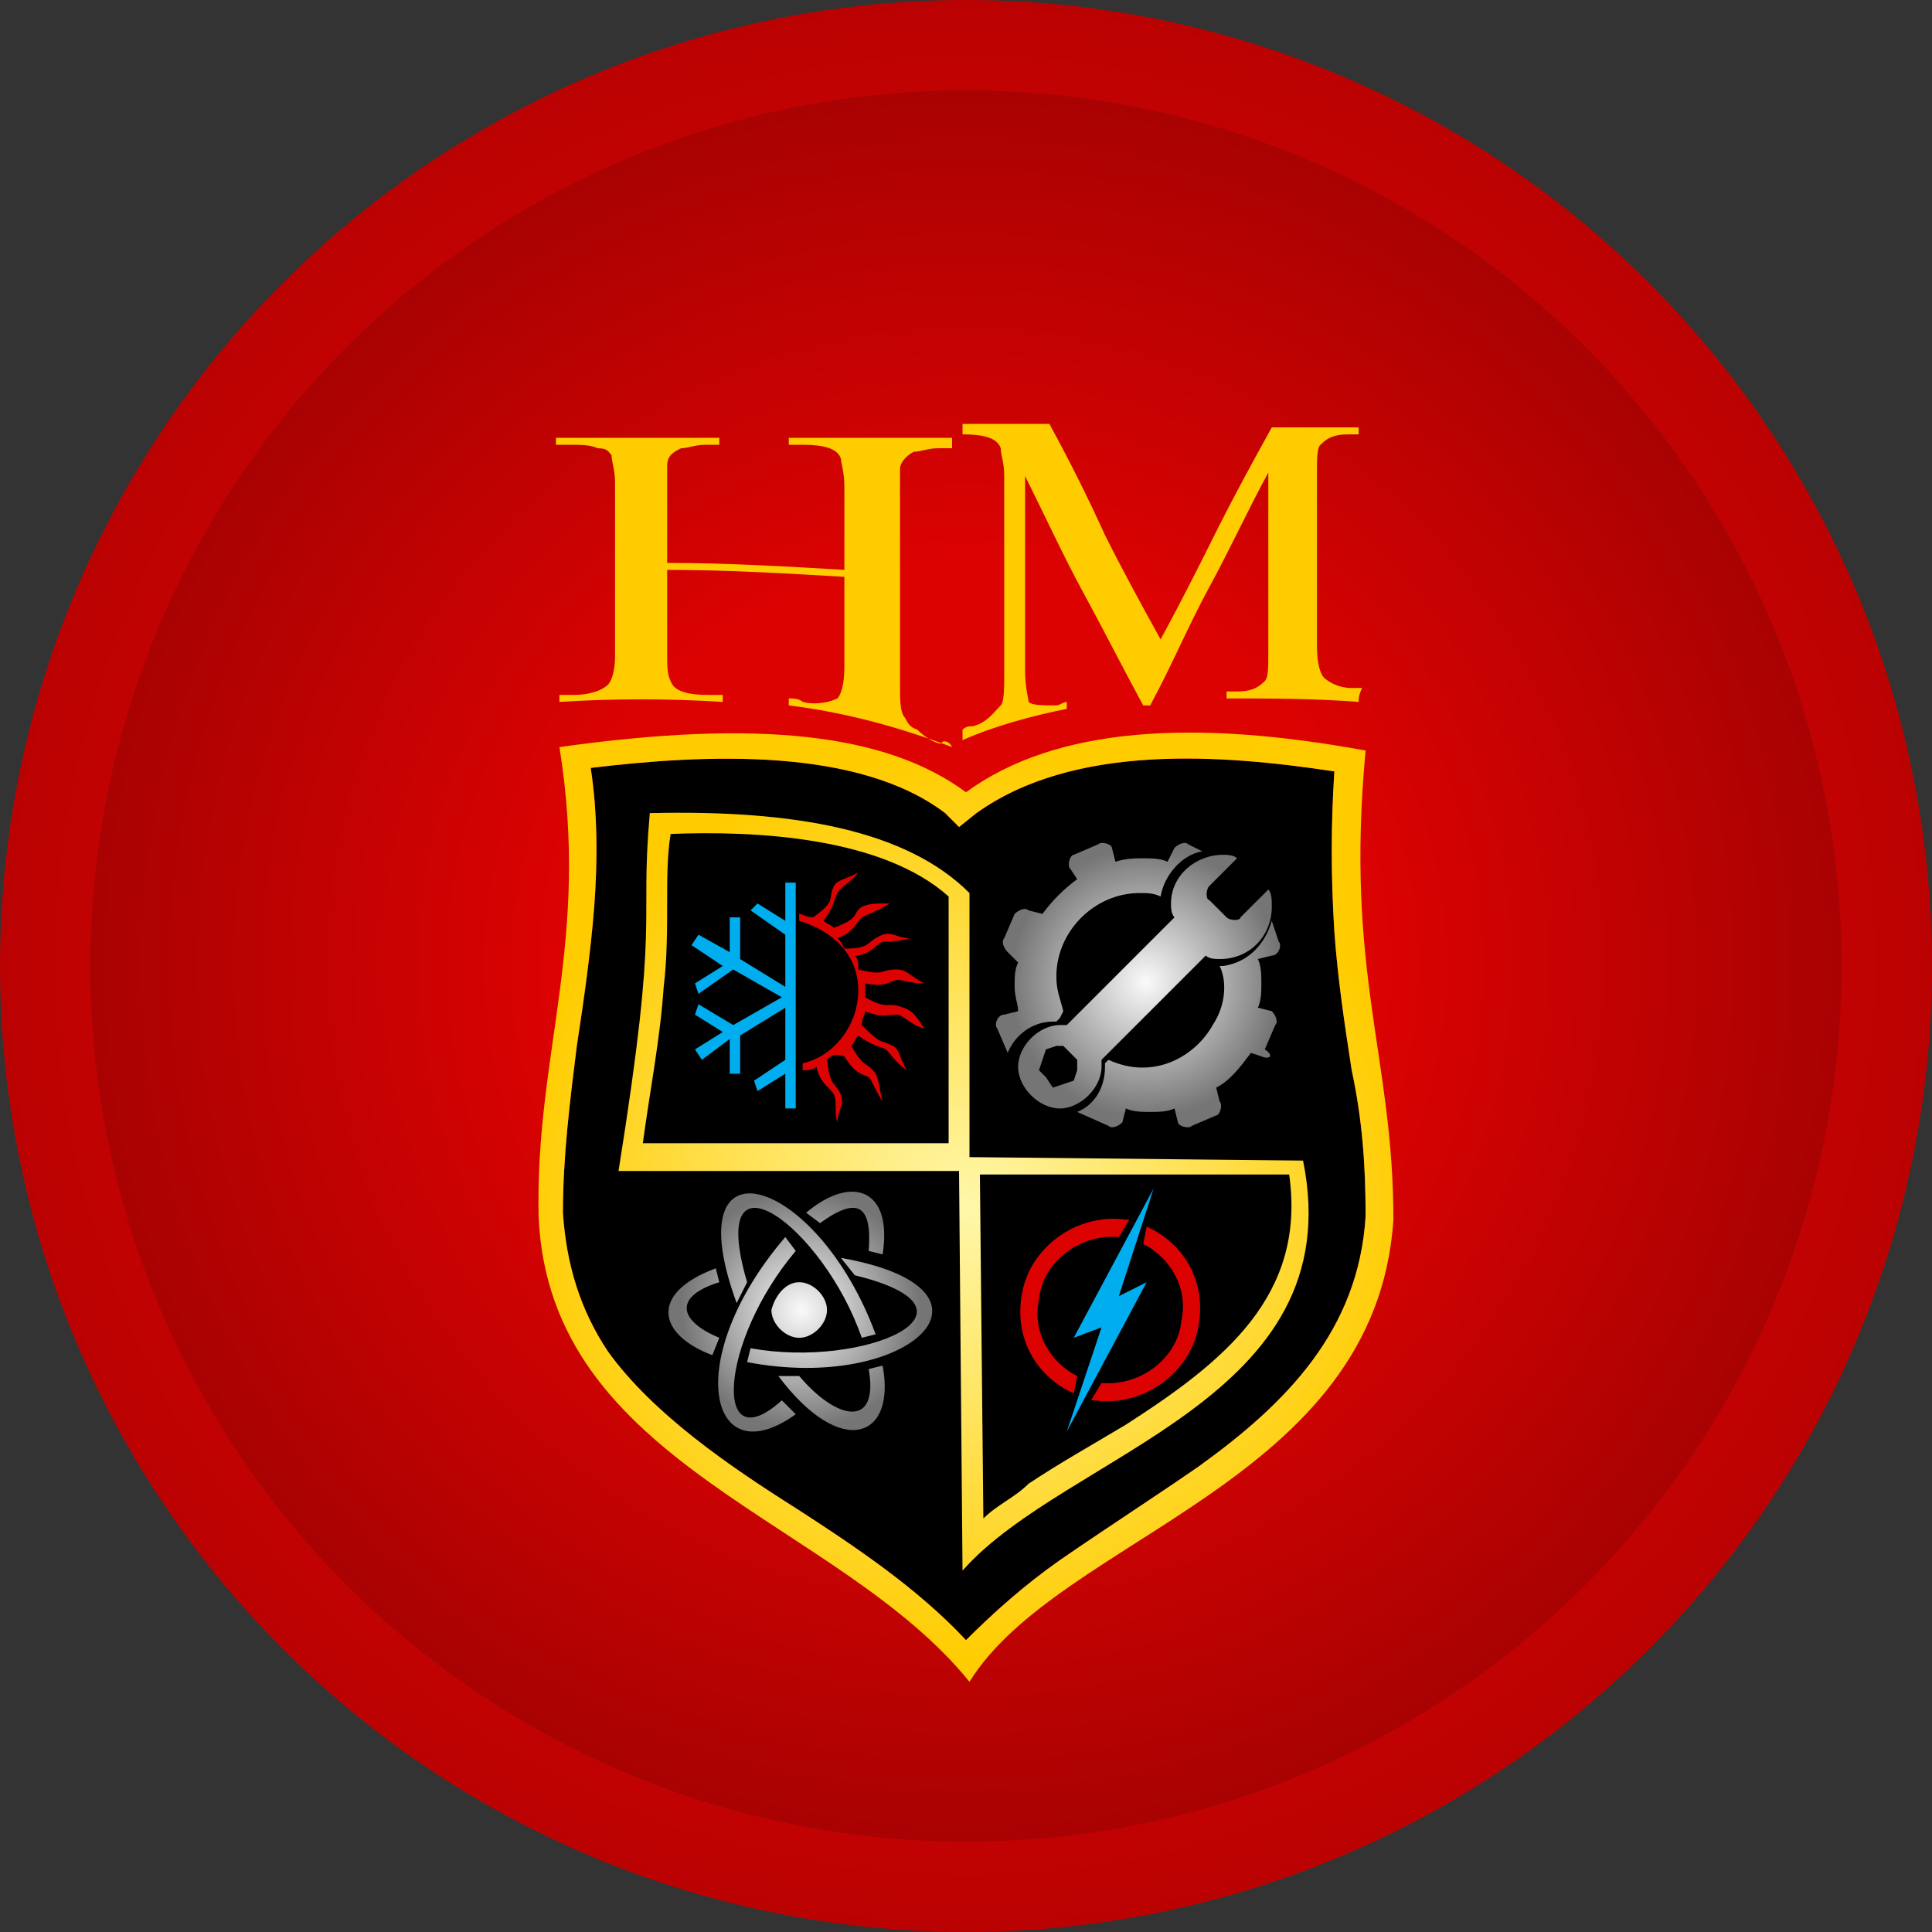 <?xml version="1.0" encoding="UTF-8"?>
<svg xmlns="http://www.w3.org/2000/svg" xmlns:xlink="http://www.w3.org/1999/xlink" version="1.1" id="Capa_1" x="0px" y="0px" viewBox="0 0 55.6 55.6" style="enable-background:new 0 0 55.6 55.6;" xml:space="preserve">
<rect x="0" y="0" width="55.6" height="55.6" fill="#333333" stroke="none"/>
<style type="text/css">
	.st0{fill:url(#SVGID_1_);}
	.st1{fill:url(#SVGID_2_);}
	.st2{fill:#FFCC00;}
	.st3{fill-rule:evenodd;clip-rule:evenodd;}
	.st4{fill-rule:evenodd;clip-rule:evenodd;fill:url(#SVGID_3_);}
	.st5{fill-rule:evenodd;clip-rule:evenodd;fill:url(#SVGID_4_);}
	.st6{fill-rule:evenodd;clip-rule:evenodd;fill:url(#SVGID_5_);}
	.st7{fill-rule:evenodd;clip-rule:evenodd;fill:#00ADEE;}
	.st8{fill-rule:evenodd;clip-rule:evenodd;fill:#DD0202;}
</style>
<radialGradient id="SVGID_1_" cx="27.775" cy="27.775" r="27.775" gradientUnits="userSpaceOnUse">
	<stop offset="0.45" style="stop-color:#DD0202"></stop>
	<stop offset="1" style="stop-color:#BB0202"></stop>
</radialGradient>
<circle class="st0" cx="27.8" cy="27.8" r="27.8"></circle>
<radialGradient id="SVGID_2_" cx="27.775" cy="27.775" r="25.178" gradientUnits="userSpaceOnUse">
	<stop offset="0.45" style="stop-color:#DD0202"></stop>
	<stop offset="1" style="stop-color:#A90202"></stop>
</radialGradient>
<circle class="st1" cx="27.8" cy="27.8" r="25.2"></circle>
<g>
	<path class="st2" d="M39.1,20.2c-1.3-0.1-2.5-0.1-3.8-0.1c0-0.1,0-0.1,0-0.2c0.1,0,0.2,0,0.3,0c0.4,0,0.6-0.1,0.8-0.3   c0.1-0.1,0.1-0.4,0.1-0.8c0-0.8,0-1.8,0-2.6s0-1.8,0-2.6c-0.6,1.1-1.1,2.2-1.7,3.3s-1.1,2.3-1.7,3.4c-0.1,0-0.1,0-0.2,0   c-0.6-1.1-1.1-2.1-1.7-3.2c-0.6-1.1-1.1-2.2-1.7-3.4c0,0.9,0,1.9,0,2.8c0,0.9,0,1.9,0,2.8c0,0.5,0.1,0.8,0.1,0.9   c0.1,0.1,0.4,0.1,0.8,0.1c0.1,0,0.2-0.1,0.3-0.1c0,0.1,0,0.1,0,0.2c-1,0.2-2.1,0.5-3,0.9c0-0.1,0-0.1,0-0.3   c0.1-0.1,0.2-0.1,0.3-0.1c0.4-0.1,0.6-0.4,0.8-0.6c0.1-0.1,0.1-0.5,0.1-1c0-0.9,0-1.9,0-2.8c0-0.9,0-1.9,0-2.8   c0-0.4-0.1-0.6-0.1-0.8c-0.1-0.3-0.5-0.4-1.1-0.4c0-0.1,0-0.1,0-0.3c0.8,0,1.7,0,2.5,0c0.6,1.1,1.1,2.1,1.6,3.2   c0.5,1,1.1,2.1,1.6,3c0.6-1.1,1.1-2.1,1.6-3.1c0.5-1,1.1-2.1,1.6-3c0.8,0,1.7,0,2.5,0c0,0.1,0,0.1,0,0.2c-0.1,0-0.2,0-0.3,0   c-0.4,0-0.6,0.1-0.8,0.3c-0.1,0.1-0.1,0.4-0.1,0.8c0,0.8,0,1.7,0,2.5c0,0.8,0,1.7,0,2.5c0,0.5,0.1,0.8,0.2,0.9   c0.1,0.1,0.4,0.3,0.8,0.3c0.1,0,0.2,0,0.3,0C39.1,20,39.1,20.1,39.1,20.2 M27.4,21.5c-1.6-0.6-3.1-1-4.7-1.2c0-0.1,0-0.1,0-0.2   c0.1,0,0.3,0,0.4,0.1c0.4,0.1,0.8,0,1-0.1c0.1-0.1,0.2-0.4,0.2-0.9c0-0.4,0-0.8,0-1.3s0-0.8,0-1.3c-1.7-0.1-3.4-0.2-5.1-0.2   c0,0.4,0,0.8,0,1.2c0,0.4,0,0.8,0,1.2c0,0.4,0,0.6,0.1,0.8c0.1,0.3,0.5,0.4,1.1,0.4c0.1,0,0.3,0,0.4,0c0,0.1,0,0.1,0,0.2   c-1.6-0.1-3.1-0.1-4.7,0c0-0.1,0-0.1,0-0.2c0.1,0,0.3,0,0.4,0c0.4,0,0.8-0.1,1-0.3c0.1-0.1,0.2-0.4,0.2-0.8c0-0.8,0-1.6,0-2.5   c0-0.8,0-1.6,0-2.5c0-0.4-0.1-0.6-0.1-0.8c-0.1-0.1-0.1-0.2-0.4-0.2c-0.2-0.1-0.5-0.1-0.8-0.1c-0.1,0-0.3,0-0.4,0   c0-0.1,0-0.1,0-0.2c1.6,0,3.1,0,4.7,0c0,0.1,0,0.1,0,0.2c-0.1,0-0.3,0-0.4,0c-0.3,0-0.5,0.1-0.7,0.1c-0.2,0.1-0.4,0.2-0.4,0.5   c0,0.1,0,0.3,0,0.6c0,0.4,0,0.7,0,1.1c0,0.4,0,0.7,0,1.1c1.7,0,3.4,0.1,5.1,0.2c0-0.4,0-0.8,0-1.2c0-0.4,0-0.8,0-1.2   c0-0.4-0.1-0.7-0.1-0.8c-0.1-0.3-0.5-0.4-1.1-0.4c-0.1,0-0.3,0-0.4,0c0-0.1,0-0.1,0-0.2c1.6,0,3.1,0,4.7,0c0,0.1,0,0.2,0,0.3   c-0.1,0-0.3,0-0.4,0c-0.3,0-0.5,0.1-0.7,0.1c-0.2,0.1-0.4,0.3-0.4,0.5c0,0.1,0,0.3,0,0.6c0,0.9,0,1.8,0,2.8s0,1.8,0,2.8   c0,0.4,0,0.7,0.1,0.9c0.1,0.1,0.1,0.3,0.4,0.4c0.2,0.2,0.5,0.4,0.7,0.4C27.1,21.3,27.3,21.3,27.4,21.5   C27.4,21.3,27.4,21.4,27.4,21.5z"></path>
	<path class="st3" d="M17,22.1c0.2,1.3,0.2,2.7,0.1,4c-0.1,1.3-0.3,2.7-0.5,4c-0.2,1.6-0.4,3.2-0.4,4.8c0.1,1.5,0.5,2.8,1.3,4   c1.3,1.8,3.5,3.3,5.4,4.5c1.7,1.1,3.5,2.3,4.9,3.8c0.8-0.8,1.7-1.6,2.7-2.3c1.3-0.9,2.7-1.8,4-2.7c2.5-1.8,4.6-3.9,4.8-7.2   c0-1.5-0.1-2.8-0.4-4.2c-0.2-1.3-0.4-2.6-0.5-4c-0.1-1.6-0.1-3,0-4.6c-3.3-0.5-7.5-0.8-10.3,1.2l-0.5,0.4l-0.4-0.4   C24.7,21.5,20.3,21.7,17,22.1"></path>
	
		<radialGradient id="SVGID_3_" cx="27.775" cy="21.971" r="13.025" gradientTransform="matrix(1 0 0 -1 0 56.736)" gradientUnits="userSpaceOnUse">
		<stop offset="0" style="stop-color:#FFF7AA"></stop>
		<stop offset="1" style="stop-color:#FFCC00"></stop>
	</radialGradient>
	<path class="st4" d="M17,22.1c0.2,1.3,0.2,2.7,0.1,4c-0.1,1.3-0.3,2.7-0.5,4c-0.2,1.6-0.4,3.2-0.4,4.8c0.1,1.5,0.5,2.8,1.3,4   c1.3,1.8,3.5,3.3,5.4,4.5c1.7,1.1,3.5,2.3,4.9,3.8c0.8-0.8,1.7-1.6,2.7-2.3c1.3-0.9,2.7-1.8,4-2.7c2.5-1.8,4.6-3.9,4.8-7.2   c0-1.5-0.1-2.8-0.4-4.2c-0.2-1.3-0.4-2.6-0.5-4c-0.1-1.6-0.1-3,0-4.6c-3.3-0.5-7.5-0.8-10.3,1.2l-0.5,0.4l-0.4-0.4   C24.7,21.5,20.3,21.7,17,22.1z M16.1,21.5c5.7-0.8,9.4-0.4,11.7,1.3c2.6-1.9,6.6-2.1,11.5-1.2c-0.6,6.4,0.8,8.8,0.8,13.5   c-0.5,7.6-9.6,9.1-12.2,13.3c-3.8-4.7-12.1-6.2-12.4-13.4C15.4,30.3,17,27.1,16.1,21.5z M28.2,33.8l0.1,9.9c0.4-0.4,0.9-0.6,1.3-1   c0.9-0.6,1.8-1.1,2.8-1.7c2.8-1.8,5.2-3.7,4.7-7.2L28.2,33.8z M19.3,24c-0.1,0.6-0.1,1.3-0.1,1.9c0,0.8,0,1.7-0.1,2.5   c-0.1,1.5-0.4,3-0.6,4.5h8.8v-7.1C25.4,24.1,21.8,23.9,19.3,24z M18.7,23.4c4.2-0.1,7.4,0.5,9.2,2.3v7.6l9.6,0.1   c1.4,6.9-6.8,8.4-9.8,11.8l-0.1-11.5h-9.8C19,26.2,18.4,26.8,18.7,23.4z"></path>
	
		<radialGradient id="SVGID_4_" cx="32.967" cy="28.473" r="4.082" gradientTransform="matrix(1 0 0 -1 0 56.736)" gradientUnits="userSpaceOnUse">
		<stop offset="0" style="stop-color:#FAFAFA"></stop>
		<stop offset="0.955" style="stop-color:#757575"></stop>
	</radialGradient>
	<path class="st5" d="M36.3,30.4L36,30.3c-0.3,0.4-0.6,0.8-1,1l0.1,0.4c0.1,0.1,0,0.4-0.1,0.4l-0.7,0.3c-0.1,0.1-0.4,0-0.4-0.1   l-0.1-0.4c-0.2,0.1-0.5,0.1-0.7,0.1c-0.2,0-0.5,0-0.7-0.1l-0.1,0.4c-0.1,0.1-0.3,0.2-0.4,0.1L31,32c0.5-0.2,0.8-0.7,0.8-1.3   c0-0.1,0-0.1,0-0.1l0.1-0.1c1.3,0.6,2.5-0.1,3-1c0.4-0.6,0.4-1.3,0.2-1.7h0.1l0,0l0,0l0,0l0,0l0,0l0,0l0,0l0,0   c0.7-0.1,1.2-0.6,1.4-1.3l0.2,0.6c0.1,0.1,0,0.4-0.2,0.4l-0.4,0.1c0.1,0.2,0.1,0.5,0.1,0.7c0,0.2,0,0.5-0.1,0.7l0.4,0.1   c0.1,0.1,0.2,0.3,0.1,0.4l-0.3,0.7C36.7,30.4,36.5,30.5,36.3,30.4z M32.9,24.7c0.2,0,0.5,0,0.7,0.1l0.2-0.4   c0.1-0.1,0.3-0.2,0.4-0.1l0.4,0.2c-0.6,0.1-1.1,0.7-1.2,1.3l0,0l0,0l0,0l0,0l0,0l0,0l0,0l0,0l0,0l0,0c-0.2-0.1-0.4-0.1-0.6-0.1   c-1.3,0-2.4,1.1-2.4,2.4c0,0.4,0.1,0.6,0.2,1l-0.1,0.2l-0.1,0.1c-0.1,0-0.1,0-0.1,0c-0.6,0-1.1,0.4-1.3,0.9l0,0l-0.3-0.7   c-0.1-0.1,0-0.4,0.2-0.4l0.4-0.1c0-0.2-0.1-0.4-0.1-0.7s0-0.5,0.1-0.7L29,27.4c-0.1-0.1-0.2-0.3-0.1-0.4l0.3-0.7   c0.1-0.1,0.3-0.2,0.4-0.1l0.4,0.1c0.3-0.4,0.6-0.7,1-1L30.8,25c-0.1-0.1,0-0.4,0.1-0.4l0.7-0.3c0.1-0.1,0.4,0,0.4,0.1l0.1,0.4   C32.4,24.7,32.7,24.7,32.9,24.7z M30.6,30.1l0.2,0.2l0.2,0.2L31,30.8l-0.1,0.3l-0.3,0.1l-0.3,0.1L30.1,31l-0.2-0.2l0.1-0.3l0.1-0.3   l0.3-0.1L30.6,30.1z M35.2,24.6c0.1,0,0.3,0,0.4,0.1l-0.8,0.8c-0.1,0.1-0.1,0.4,0,0.4l0.5,0.5c0.1,0.1,0.4,0.1,0.4,0l0.8-0.8   c0.1,0.1,0.1,0.3,0.1,0.5c0,0.8-0.6,1.5-1.5,1.5c-0.1,0-0.3,0-0.4-0.1l-3,3c0,0.1,0,0.1,0,0.2c0,0.6-0.6,1.2-1.2,1.2   c-0.6,0-1.2-0.6-1.2-1.2s0.6-1.2,1.2-1.2c0.1,0,0.1,0,0.2,0l3.1-3.1c-0.1-0.1-0.1-0.3-0.1-0.4C33.7,25.2,34.4,24.6,35.2,24.6z"></path>
	
		<radialGradient id="SVGID_5_" cx="23.058" cy="19.03" r="3.603" gradientTransform="matrix(1 0 0 -1 0 56.736)" gradientUnits="userSpaceOnUse">
		<stop offset="0" style="stop-color:#FAFAFA"></stop>
		<stop offset="0.955" style="stop-color:#757575"></stop>
	</radialGradient>
	<path class="st6" d="M25.4,39.3c0.4,2.1-1.2,2.7-3,0.3H23c1.1,1.3,2.3,1.5,2-0.2L25.4,39.3z M20.5,39c-1.6-0.6-1.8-1.8,0.1-2.5   l0.1,0.4c-1.3,0.4-1.2,1.1,0,1.6L20.5,39z M23.2,34.9c1.3-1.1,2.5-0.7,2.2,1.2L25,36c0.1-1.3-0.3-1.6-1.4-0.8L23.2,34.9z    M25.2,38.4l-0.4,0.1c-1.1-3.2-4.5-5.7-3.3-1.6l-0.3,0.6C19.4,32.6,23.5,33.8,25.2,38.4z M21.5,39.2l0.1-0.4c3.3,0.6,7.1-1.1,3-2.1   l-0.4-0.5C29.3,37.1,26.2,40.1,21.5,39.2z M22.6,35.6l0.3,0.4c-2.2,2.6-2.4,6.1-0.4,4.3l0.4,0.4C20.4,42.5,19.6,39.1,22.6,35.6z    M23,36.9c0.4,0,0.8,0.4,0.8,0.8c0,0.4-0.4,0.8-0.8,0.8s-0.8-0.4-0.8-0.8C22.3,37.3,22.6,36.9,23,36.9z"></path>
	<polygon class="st7" points="33.2,34.2 30.9,38.5 31.7,38.2 30.7,41.2 33,36.9 32.2,37.3  "></polygon>
	<path class="st8" d="M31,39.6c-0.8-0.4-1.3-1.3-1.1-2.2c0.1-1.1,1.2-1.9,2.3-1.8l0.3-0.5h-0.1c-1.4-0.2-2.8,0.8-3,2.2   c-0.2,1.2,0.4,2.3,1.5,2.8L31,39.6z M32.9,35.8c0.8,0.4,1.3,1.3,1.1,2.2c-0.1,1.1-1.2,1.9-2.3,1.8l-0.3,0.5c0,0,0,0,0.1,0   c1.4,0.2,2.8-0.8,3-2.2c0.2-1.2-0.4-2.3-1.5-2.8L32.9,35.8z"></path>
	<polygon class="st7" points="22.6,25.4 22.9,25.4 22.9,31.9 22.6,31.9 22.6,30.9 21.8,31.4 21.7,31.1 22.6,30.5 22.6,29 21.3,29.8    21.3,30.9 21,30.9 21,29.9 20.2,30.5 20,30.2 20.8,29.7 20,29.2 20.1,28.9 21.1,29.5 22.5,28.7 21.1,27.9 20.1,28.6 20,28.3    20.8,27.8 19.9,27.2 20.1,26.9 21,27.4 21,26.4 21.3,26.4 21.3,27.6 22.6,28.4 22.6,26.9 21.6,26.2 21.8,26 22.6,26.5  "></polygon>
	<path class="st8" d="M23.8,30.5c0.1,0.8,0.2,0.6,0.4,1c0.1,0.3-0.1,0.5-0.1,0.8C24,32,24.1,31.7,24,31.5c-0.1-0.2-0.4-0.3-0.5-0.8   c-0.1,0.1-0.3,0.1-0.4,0.1v-0.2c0.9-0.2,1.6-1.1,1.6-2.1S24,26.8,23,26.5v-0.2c0.1,0,0.2,0.1,0.4,0.1c0.7-0.5,0.4-0.5,0.6-0.9   c0.1-0.2,0.4-0.2,0.7-0.4c-0.2,0.3-0.5,0.4-0.6,0.6c-0.1,0.2-0.1,0.4-0.4,0.8c0.1,0.1,0.2,0.1,0.3,0.2c0.8-0.3,0.5-0.4,0.8-0.6   c0.2-0.1,0.4-0.1,0.8-0.1c-0.3,0.2-0.6,0.3-0.8,0.4c-0.2,0.2-0.2,0.4-0.7,0.6c0.1,0.1,0.1,0.1,0.2,0.3c0.8,0,0.6-0.2,1.1-0.4   c0.3-0.1,0.4,0.1,0.8,0.1c-0.4,0.1-0.6,0.1-0.8,0.1c-0.2,0.1-0.4,0.4-0.8,0.4c0.1,0.1,0.1,0.2,0.1,0.4c0.8,0.2,0.6,0,1.1,0   c0.3,0,0.4,0.2,0.8,0.4c-0.4,0-0.6-0.1-0.8-0.1c-0.3,0.1-0.4,0.2-0.9,0.1c0,0.1,0,0.1,0,0.3v0.1c0.7,0.4,0.6,0.1,1.1,0.3   c0.3,0.1,0.4,0.3,0.6,0.6c-0.4-0.1-0.6-0.4-0.8-0.4c-0.3,0-0.4,0.1-0.9-0.1c0,0.1-0.1,0.2-0.1,0.4c0.6,0.6,0.5,0.4,0.9,0.6   c0.2,0.1,0.2,0.4,0.4,0.7c-0.3-0.2-0.5-0.5-0.6-0.6c-0.2-0.1-0.4-0.1-0.8-0.4c-0.1,0.1-0.1,0.2-0.2,0.3c0.4,0.7,0.4,0.4,0.7,0.8   c0.1,0.2,0.1,0.4,0.2,0.8c-0.2-0.3-0.3-0.6-0.4-0.7c-0.2-0.1-0.4-0.1-0.7-0.6C24,30.3,23.9,30.4,23.8,30.5"></path>
</g>
</svg>

